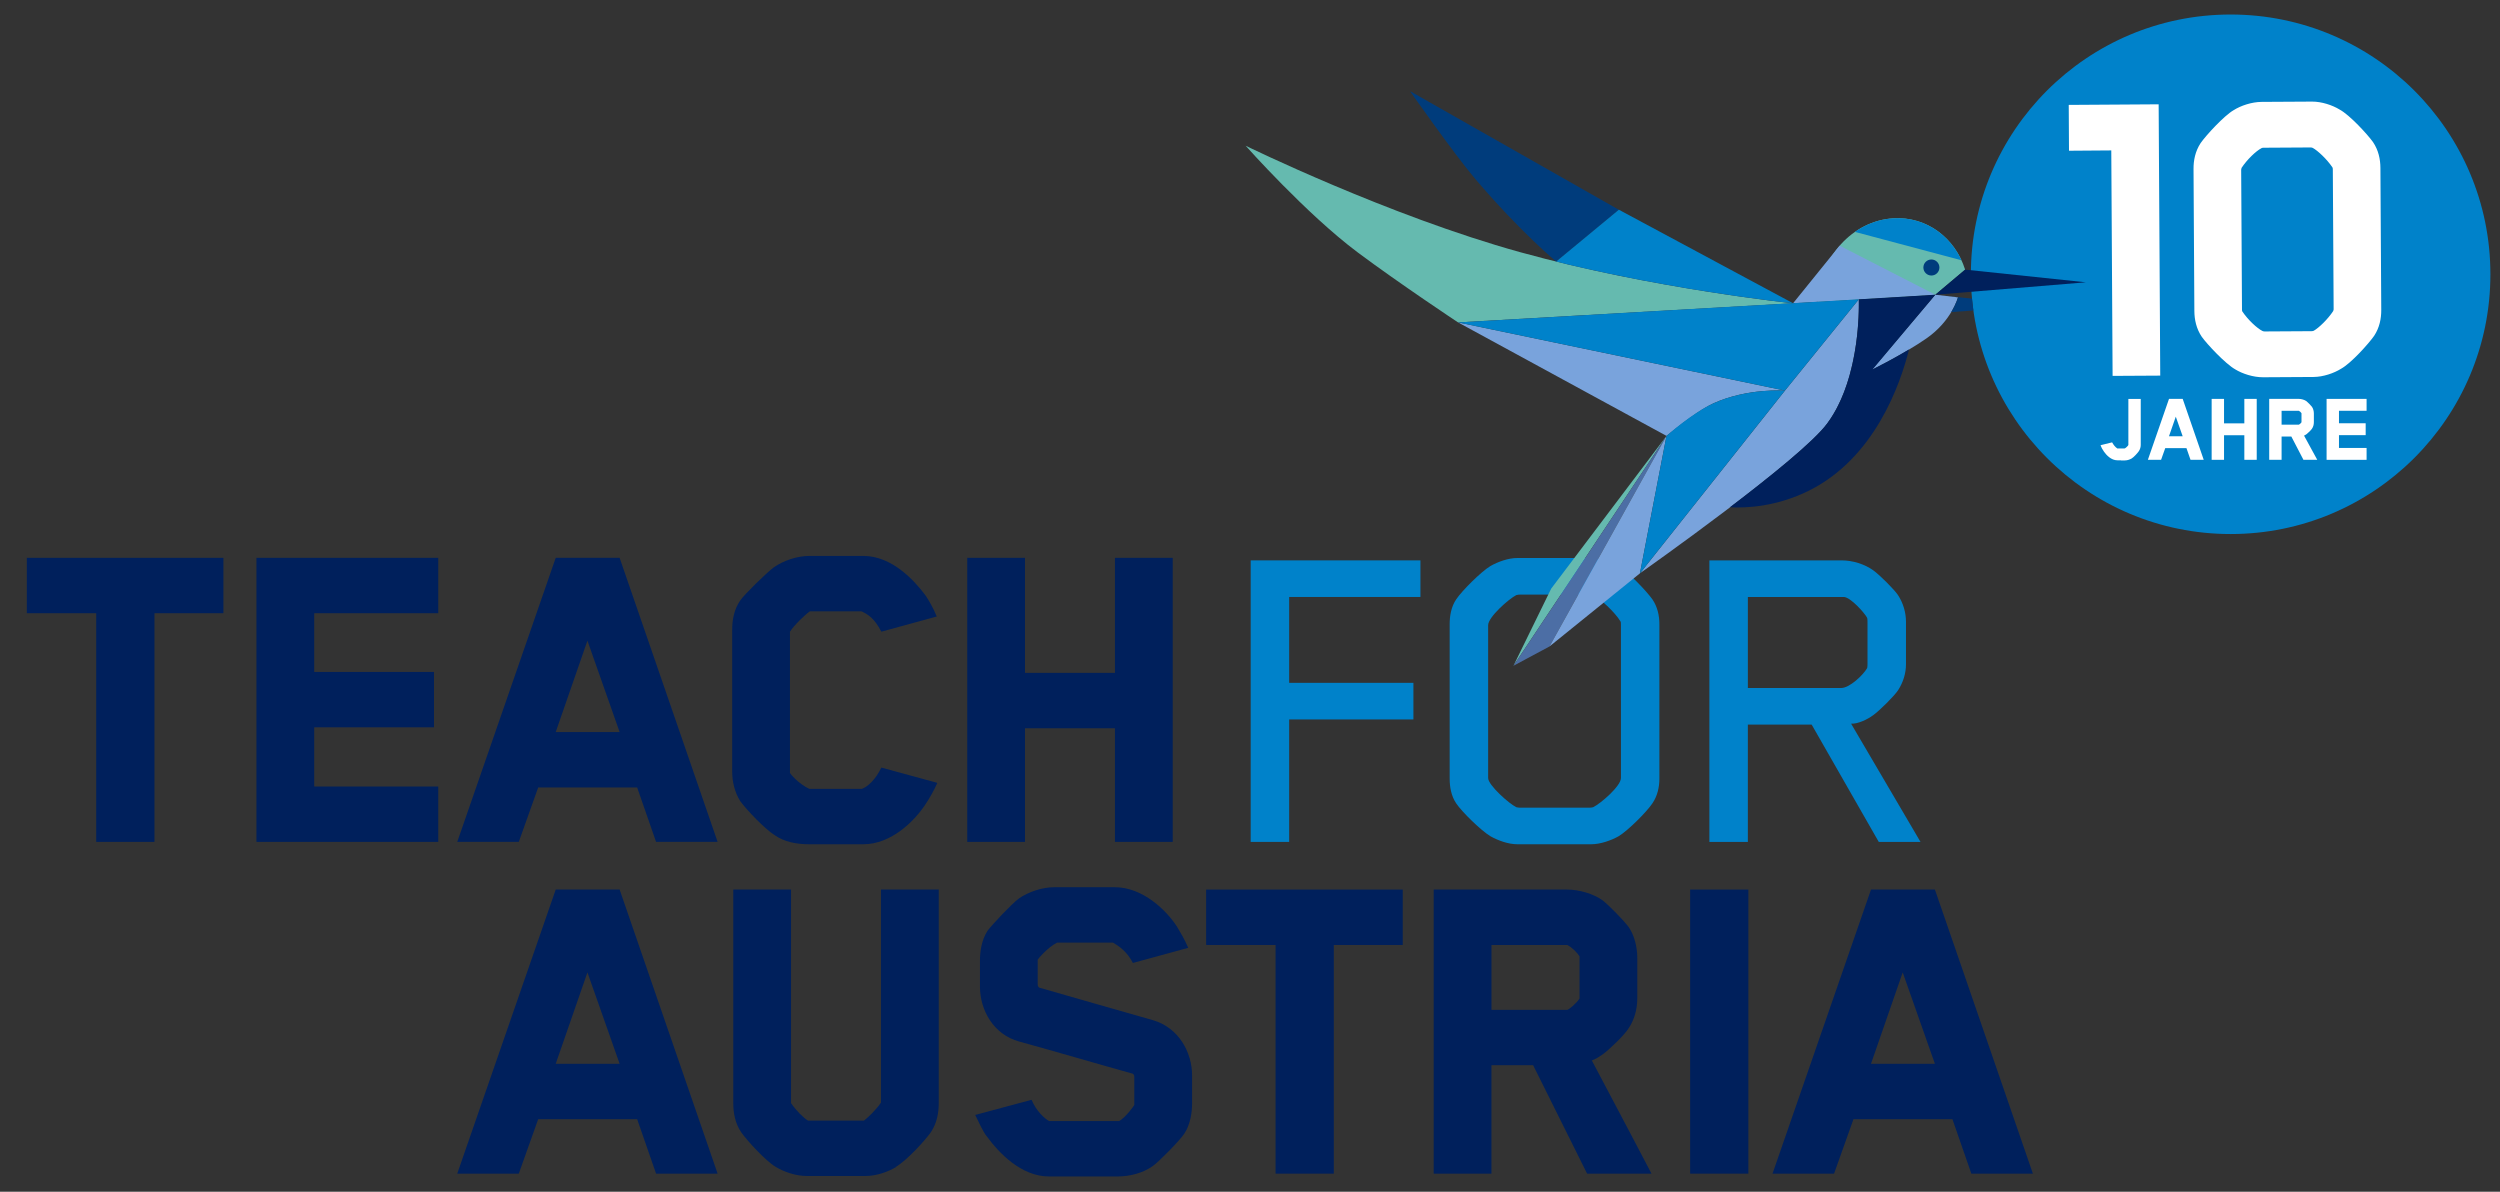 <?xml version="1.0" encoding="utf-8"?>
<!-- Generator: Adobe Illustrator 25.1.0, SVG Export Plug-In . SVG Version: 6.00 Build 0)  -->
<svg version="1.1" id="Ebene_1" xmlns="http://www.w3.org/2000/svg" xmlns:xlink="http://www.w3.org/1999/xlink" x="0px" y="0px"
	 viewBox="0 0 1255.67 598.57" style="enable-background:new 0 0 1255.67 598.57;" xml:space="preserve">
<rect x="0" y="0" width="1255.67" height="598.57" fill="#333333" stroke="none"/>
<style type="text/css">
	.st0{fill:#00205C;}
	.st1{fill:#0082CA;}
	.st2{fill:#FFFFFF;}
	.st3{fill:#65BAAF;}
	.st4{fill:#79A3DC;}
	.st5{fill:#4C6EA5;}
	.st6{fill:#003C7C;}
	.st7{clip-path:url(#SVGID_2_);fill:#0082CA;}
</style>
<g id="Schriftzug">
	<g>
		<path class="st0" d="M442.49,553.81c-2.62,3.81-6.66,7.61-8.56,9.04h-28.06c-2.14-1.19-6.18-5.23-8.56-8.8V446.8H368.3v107.25
			c0,4.99,0.95,10.23,4.04,14.74c2.85,4.04,12.13,14.27,17.36,17.36c4.04,2.38,9.75,4.52,15.69,4.52h29.25
			c5.71,0,11.41-2.14,15.46-4.52h-0.24c5.71-3.33,14.74-13.32,17.6-17.36c3.09-4.52,4.04-9.75,4.04-14.74V446.8h-29.01V553.81z"/>
		<path class="st0" d="M579.23,512.44c-19.02-5.47-38.52-10.94-57.31-16.41c0,0-0.71-0.48-0.71-1.43V482c0-0.24,4.99-6.18,9.75-8.56
			h28.06c2.85,1.66,7.13,4.52,9.99,10.23l27.82-7.61c-2.14-4.76-3.57-7.13-5.71-10.7c-5.23-8.09-17.12-19.74-31.15-19.74h-30.44
			c-6.18,0-13.08,2.38-17.84,5.71c-3.81,2.85-13.55,13.32-15.69,16.17c-3.09,4.76-3.8,10.7-3.8,14.98v13.08
			c0,11.65,6.66,24.02,19.74,27.58c19.02,5.23,38.29,10.94,57.07,16.17c0,0,0.71,0.48,0.71,1.43V555c0,0.24-4.28,6.18-7.61,8.09
			c-23.78,0-32.58,0-35.19,0c-2.38-1.43-6.42-4.99-8.8-10.7l-28.3,7.61c1.66,3.33,4.04,8.8,5.95,10.94
			c5.94,8.08,17.12,19.97,31.15,19.97h34.24c6.18,0,12.84-1.66,17.84-5.23c3.33-2.38,13.79-13.08,15.93-16.41
			c3.09-4.76,3.81-10.94,3.81-14.98v-14.27C598.73,528.61,592.07,516.24,579.23,512.44z"/>
		<polygon class="st0" points="605.81,474.63 640.68,474.63 640.68,589.48 669.93,589.48 669.93,474.63 704.55,474.63 704.55,446.8 
			605.81,446.8 		"/>
		<path class="st0" d="M805,529.56c3.33-2.38,10.7-9.51,12.84-12.84c3.09-4.52,4.52-9.75,4.52-15.46v-20.21
			c0-5.23-1.43-11.42-4.52-15.7c-2.38-3.09-9.51-10.46-12.84-13.08c-4.52-3.33-11.89-5.47-17.84-5.47H720.1v142.68h29.01v-54.46
			h20.93l27.11,54.46h32.34c0,0-18.55-35.43-29.96-56.83C801.43,531.94,803.33,530.75,805,529.56z M793.35,501.5
			c-1.43,2.38-5.47,5.71-6.18,5.71h-38.05v-32.58h38.05c2.38,1.19,4.99,3.81,6.18,5.71V501.5z"/>
		<rect x="848.9" y="446.8" class="st0" width="29.25" height="142.68"/>
		<path class="st0" d="M971.84,446.8h-32.1l-49.46,142.68h30.91c3.09-8.8,6.66-18.55,9.75-27.35h49.7l9.51,27.35h30.91L971.84,446.8
			z M939.74,534.31c5.23-15.22,10.7-30.68,15.93-45.9l16.17,45.9H939.74z"/>
		<path class="st0" d="M279.12,446.8l-49.46,142.68h30.91c3.09-8.8,6.66-18.55,9.75-27.35h49.7l9.51,27.35h30.91L311.22,446.8
			H279.12z M279.12,534.31c5.23-15.22,10.7-30.68,15.93-45.9l16.17,45.9H279.12z"/>
	</g>
	<g>
		<polygon class="st1" points="628.18,422.86 647.51,422.86 647.51,361.35 709.91,361.35 709.91,342.97 647.51,342.97 
			647.51,299.84 713.44,299.84 713.44,281.46 628.18,281.46 		"/>
		<path class="st1" d="M812.96,284.28c-3.77-2.12-9.19-4.01-13.67-4.01h-37.24c-4.48,0-9.66,1.89-13.43,4.01
			c-4.71,2.83-14.38,12.49-17.2,16.73c-2.59,3.77-3.3,8.48-3.3,12.49v77.54c0,4.01,0.71,8.72,3.3,12.49
			c2.83,4.24,12.49,13.67,17.2,16.5c3.77,2.12,8.95,4.01,13.43,4.01h37.24c4.48,0,9.9-1.89,13.67-4.01
			c4.71-2.83,14.14-12.25,16.97-16.5c2.59-3.77,3.53-8.25,3.53-12.49v-77.54c0-4.24-0.94-8.72-3.53-12.49
			C827.1,297.01,817.67,287.11,812.96,284.28z M814.14,390.81c0,4.01-10.13,12.73-13.9,14.61c-0.24,0-0.71,0.24-1.65,0.24h-35.35
			c-0.94,0-1.41-0.24-1.65-0.24c-3.53-1.65-14.14-11.08-14.14-14.61v-76.83c0-4.01,10.37-13.2,14.14-15.08
			c0.24,0,0.71-0.24,1.65-0.24h35.35c0.94,0,1.41,0.24,1.65,0.24c3.3,1.65,10.84,8.48,13.67,13.2c0.24,0.24,0.24,0.94,0.24,1.89
			V390.81z"/>
		<path class="st1" d="M929.74,363.47c3.3,0.24,8.25-2.12,11.08-4.24c3.3-2.36,10.61-9.66,12.49-12.49
			c2.59-4.01,4.01-8.48,4.01-13.2v-21.21c0-4.71-1.41-9.43-4.01-13.43c-1.89-2.83-9.19-10.13-12.49-12.49
			c-4.24-3.06-10.37-4.95-15.79-4.95h-66.46v141.4h19.32v-58.92h32.05l33.7,58.92h20.97L929.74,363.47z M877.89,345.56v-45.72h46.9
			c0.47,0,0.94,0,1.41,0c3.3,0.24,10.13,7.78,11.55,10.37c0.24,0.24,0.24,2.12,0.24,2.59v20.27c0,0.47,0,2.36-0.24,2.59
			c-1.89,3.3-8.72,9.9-12.96,9.9H877.89z"/>
	</g>
	<g>
		<polyline class="st0" points="13.47,280.18 13.47,308 48.33,308 48.33,422.86 77.58,422.86 77.58,308 112.21,308 112.21,280.18 		
			"/>
		<polygon class="st0" points="128.81,422.86 220.12,422.86 220.12,395.04 157.82,395.04 157.82,365.31 217.98,365.31 
			217.98,337.49 157.82,337.49 157.82,308 220.12,308 220.12,280.18 128.81,280.18 		"/>
		<path class="st0" d="M442.67,385.52c-2.85,5.94-6.66,9.51-9.75,10.7h-26.4c-5.23-2.38-9.75-7.61-9.75-8.09v-70.86
			c2.14-3.33,7.61-8.56,9.99-10.22h25.92c3.09,1.43,6.42,3.33,9.99,10.22l27.82-7.61c-1.66-4.28-4.52-9.04-5.71-10.7
			c-5.71-7.61-16.88-19.74-31.15-19.74h-27.11c-6.18,0-13.08,2.38-17.84,5.71c-3.81,2.85-14.74,13.55-16.88,16.65
			c-3.09,4.52-4.04,9.51-4.04,14.74v71.34c0,4.76,1.19,10.22,4.04,14.74c3.33,4.52,12.37,14.03,17.36,17.12
			c4.76,3.33,10.94,4.52,17.12,4.52h27.35c14.03,0,25.68-11.65,31.15-19.98c1.9-2.85,4.28-6.9,5.95-10.7l-0.24-0.24L442.67,385.52z"
			/>
		<polygon class="st0" points="560,280.18 560,337.96 514.82,337.96 514.82,280.18 485.81,280.18 485.81,422.86 514.82,422.86 
			514.82,365.79 560,365.79 560,422.86 589.02,422.86 589.02,280.18 		"/>
		<path class="st0" d="M279.12,280.18l-49.46,142.68h30.91c3.09-8.8,6.66-18.55,9.75-27.35h49.7l9.51,27.35h30.91l-49.22-142.68
			H279.12z M279.12,367.69c5.23-15.22,10.7-30.68,15.93-45.9l16.17,45.9H279.12z"/>
	</g>
</g>
<g>
	<g>
		<circle class="st1" cx="1120.38" cy="137.76" r="130.47"/>
		<polygon class="st2" points="1039.06,52.69 1039.19,75.71 1060.43,75.55 1061.09,188.8 1085.02,188.66 1084.22,52.39 		"/>
		<path class="st2" d="M1196.03,155.65l-0.42-71.32c-0.03-4.33-0.96-8.88-3.72-12.97c-2.76-3.86-11.7-13.6-16.73-16.31
			c-3.66-2.26-9.14-4.05-13.92-4.02l-25.29,0.15c-5.01,0.03-10.47,1.88-14.1,4.18c-4.77,2.76-13.83,12.61-16.54,16.5
			c-2.71,4.12-3.6,8.68-3.57,13.01l0.42,71.32c0.03,4.33,0.96,8.88,3.72,12.97c2.76,3.86,11.93,13.6,16.73,16.31
			c3.66,2.26,9.14,4.05,14.15,4.02l25.29-0.15c4.79-0.03,10.24-1.88,13.88-4.18c5-2.76,13.83-12.61,16.54-16.5
			C1195.17,164.54,1196.06,159.98,1196.03,155.65z M1171.88,156.25c-2.71,4.12-7.24,8.47-9.74,9.86c-0.45,0.23-1.14,0.23-1.14,0.23
			l-23.47,0.14c-0.23,0-0.68,0-1.14-0.22c-2.74-1.35-7.33-5.65-10.08-9.74c-0.23-0.23-0.23-0.91-0.23-0.91l-0.41-70.18
			c0,0,0-0.68,0.22-1.14c2.71-4.12,7.24-8.47,9.97-9.86c0.23-0.23,1.14-0.23,1.14-0.23l23.47-0.14c0.23,0,0.68,0,1.14,0.22
			c2.51,1.35,7.1,5.66,9.86,9.74c0.23,0.23,0.23,1.14,0.23,1.14l0.41,70.18C1172.1,155.33,1172.1,155.79,1171.88,156.25z"/>
		<g>
			<path class="st2" d="M1065.34,231.2h-1.84c-3.11,0-5.51-2.6-6.73-4.33c-0.66-0.92-1.28-1.99-1.73-3.26l5.81-1.43
				c0.71,1.27,1.53,2.35,2.6,3.06h3.67c0.41,0,1.89-1.48,1.89-1.73v-23.15h6.22v23.1c0,1.07-0.31,2.19-0.97,3.16
				c-0.56,0.87-2.5,3.01-3.62,3.67c-0.92,0.51-2.14,0.97-3.37,0.97h-1.94V231.2z"/>
			<path class="st2" d="M1100.23,230.95l-2.04-5.86h-10.66c-0.66,1.89-1.43,3.98-2.09,5.86h-6.63l10.61-30.6h6.88l10.56,30.6
				H1100.23z M1092.83,209.28c-1.12,3.26-2.29,6.58-3.42,9.84h6.88L1092.83,209.28z"/>
			<path class="st2" d="M1127.26,230.95v-12.34h-10.2v12.34h-6.22v-30.6h6.22v12.29h10.2v-12.29h6.22v30.6H1127.26z"/>
			<path class="st2" d="M1161.22,215.34c-0.46,0.71-2.04,2.24-2.75,2.75c-0.41,0.31-0.82,0.51-1.22,0.71
				c2.5,4.59,6.63,12.14,6.63,12.14h-6.94l-6.07-11.68h-4.9v11.68h-6.22v-30.6h14.89c1.27,0,2.86,0.46,3.82,1.17
				c0.71,0.56,2.24,2.14,2.75,2.8c0.66,0.92,0.97,2.24,0.97,3.37v4.33C1162.19,213.25,1161.88,214.37,1161.22,215.34z
				 M1155.97,207.54c-0.25-0.41-0.82-0.97-1.33-1.22h-8.67v6.99h8.67c0.15,0,1.02-0.71,1.33-1.22V207.54z"/>
			<path class="st2" d="M1168.57,230.95v-30.6h20.09v5.97h-13.87v6.27h13.41v5.97h-13.41v6.43h13.87v5.97H1168.57z"/>
		</g>
	</g>
	<g>
		<g>
			<path class="st3" d="M900.58,152.33c0,0-70.96-7.37-137.03-25.66c-66.07-18.28-137.91-53.48-137.91-53.48
				s30.42,34.26,56.37,53.64c20.83,15.55,50.31,35.1,50.31,35.1"/>
		</g>
		<polygon class="st3" points="760.15,334.41 779.12,295.63 837.03,218.94 		"/>
		<path class="st3" d="M951.04,109.65c-20.62,1.19-37.39,19.83-37.9,41.88l20.47-1.18l38.43-2.31l14.98-12.61
			C981.99,119.53,967.79,108.68,951.04,109.65"/>
		<polygon class="st4" points="972.04,148.03 923.99,123.4 900.59,152.33 		"/>
		<g>
			<path class="st4" d="M933.61,150.35l-37.1,45.83l-72.75,91.71c3.06-2.15,80.1-56.49,93.94-75.1
				C935.29,189.11,933.61,150.35,933.61,150.35"/>
			<path class="st4" d="M860.83,202.47c17.04-7.64,35.68-6.29,35.68-6.29l0,0l0,0l-164.18-34.25l104.71,57.01
				C843.46,213.66,853.81,205.61,860.83,202.47"/>
			<path class="st4" d="M972.04,148.03L940.1,185.8c0,0,16.17-7.98,27.44-15.79c12.85-8.91,15.89-20.68,15.89-20.68"/>
		</g>
		<polygon class="st5" points="778.24,324.71 760.15,334.41 837.04,218.94 		"/>
		<polygon class="st4" points="778.24,324.71 823.69,287.97 837.03,218.94 		"/>
		<g>
			<path class="st6" d="M813.11,105.37l-104.9-59.59c0,0,21.99,31.42,32.77,44.1c22.55,26.54,40.65,41.52,40.65,41.52"/>
			<path class="st0" d="M972.04,148.03l-38.43,2.31l0,0c0,0,1.06,24.58-7.4,46.55c-1,2.59-2.13,5.14-3.41,7.61
				c-0.14,0.27-0.27,0.54-0.42,0.81c-0.21,0.39-0.43,0.78-0.65,1.17c-0.21,0.38-0.43,0.76-0.65,1.13c-0.19,0.33-0.39,0.66-0.59,0.98
				c-0.28,0.46-0.57,0.91-0.86,1.35c-0.17,0.25-0.33,0.51-0.5,0.76c-0.47,0.7-0.96,1.39-1.46,2.07l0,0
				c-6.68,8.99-28.09,26.3-48.79,42.04c8.19,0.42,23.42-0.26,39.71-8.38c32.95-16.42,45.82-53.19,50.25-70.9
				c-8.25,4.93-16.42,9.07-18.34,10.03L972.04,148.03z"/>
		</g>
		<polygon class="st0" points="972.04,148.04 987.02,135.42 1047.64,141.79 		"/>
		<g>
			<path class="st1" d="M896.51,196.18c0,0-18.63-1.35-35.68,6.29c-10.84,4.86-23.8,16.47-23.8,16.47l-13.34,69.03L896.51,196.18z"
				/>
			<path class="st1" d="M933.61,150.35l-201.28,11.59c0,0,164.16,34.25,164.18,34.25l0,0L933.61,150.35z"/>
			<path class="st1" d="M784.56,132.11c0.79,0.19,1.57,0.38,2.36,0.57c0.19,0.05,0.38,0.09,0.57,0.13c0.76,0.18,1.52,0.36,2.29,0.54
				c0.2,0.05,0.4,0.09,0.6,0.14c0.77,0.18,1.53,0.36,2.3,0.53c0.18,0.04,0.36,0.08,0.54,0.13c0.79,0.18,1.58,0.36,2.36,0.54
				c0.14,0.03,0.27,0.06,0.41,0.09c0.84,0.19,1.67,0.38,2.51,0.56c0.03,0.01,0.06,0.01,0.09,0.02c6.43,1.43,12.78,2.76,18.98,3.99
				c0.08,0.02,0.15,0.03,0.22,0.05c0.82,0.16,1.64,0.33,2.46,0.49c0.08,0.02,0.17,0.03,0.25,0.05c0.82,0.16,1.64,0.32,2.46,0.48
				c0.06,0.01,0.12,0.02,0.18,0.03c0.84,0.16,1.67,0.32,2.5,0.48c0.03,0.01,0.07,0.01,0.1,0.02c6.95,1.32,13.66,2.52,20.01,3.6
				c0.02,0,0.04,0.01,0.06,0.01c0.77,0.13,1.54,0.26,2.3,0.39c0.04,0.01,0.07,0.01,0.1,0.02c0.76,0.13,1.51,0.25,2.26,0.37
				c0.03,0,0.06,0.01,0.08,0.01c6.93,1.14,13.36,2.13,19.16,2.98c0.04,0.01,0.07,0.01,0.11,0.02c0.59,0.09,1.18,0.17,1.77,0.26
				c0.07,0.01,0.14,0.02,0.21,0.03c0.58,0.08,1.15,0.16,1.71,0.24c0.05,0.01,0.09,0.02,0.13,0.02c0.58,0.08,1.15,0.16,1.72,0.24
				c0.03,0.01,0.06,0.01,0.09,0.01c0.58,0.08,1.14,0.16,1.71,0.24l0,0c3.43,0.48,6.55,0.9,9.32,1.25c0.05,0.01,0.1,0.01,0.15,0.02
				c0.4,0.05,0.8,0.1,1.18,0.15c0.07,0.01,0.14,0.02,0.22,0.03c0.37,0.05,0.74,0.09,1.1,0.14c0.08,0.01,0.15,0.02,0.23,0.03
				c0.36,0.05,0.7,0.09,1.04,0.13c0.07,0.01,0.14,0.02,0.21,0.03c0.33,0.04,0.65,0.08,0.96,0.12c0.09,0.01,0.18,0.02,0.26,0.03
				c0.32,0.04,0.64,0.08,0.94,0.11c0.01,0,0.01,0,0.01,0c1.75,0.21,3.22,0.39,4.41,0.52c0.03,0,0.07,0.01,0.1,0.01
				c0.17,0.02,0.33,0.04,0.49,0.05c0.08,0.01,0.17,0.02,0.25,0.03c0.14,0.02,0.26,0.03,0.39,0.04c0.07,0.01,0.14,0.02,0.21,0.02
				c0.11,0.01,0.22,0.02,0.32,0.04c0.11,0.01,0.22,0.02,0.32,0.04c0.04,0,0.07,0.01,0.1,0.01c0.13,0.01,0.25,0.03,0.35,0.04
				c0.03,0,0.06,0.01,0.09,0.01c0.08,0.01,0.16,0.02,0.22,0.03c0.05,0,0.1,0.01,0.14,0.01c0.26,0.03,0.41,0.04,0.41,0.04
				l-87.48-46.97l-31.47,26.02c0.84,0.21,1.69,0.41,2.53,0.62C784.3,132.04,784.43,132.07,784.56,132.11"/>
		</g>
		<g>
			<defs>
				<path id="SVGID_1_" d="M987.02,135.43l-14.98,12.61l-38.43,2.31l-20.47,1.18c0.52-22.05,17.28-40.69,37.9-41.88
					c2.67-0.15,5.27-0.01,7.79,0.41C972.08,112.27,982.79,122.07,987.02,135.43"/>
			</defs>
			<clipPath id="SVGID_2_">
				<use xlink:href="#SVGID_1_"  style="overflow:visible;"/>
			</clipPath>
			<polygon class="st7" points="1007.28,136.61 963.05,101.65 911.45,111.09 			"/>
		</g>
		<path class="st6" d="M983.43,149.33c0,0-0.82,3.15-3.38,7.42l11.12-0.81c-0.28-1.98-0.51-3.97-0.69-5.97l-14.33-1.46
			L983.43,149.33z"/>
		<path class="st6" d="M974.11,134.36c0,2.23-1.81,4.03-4.03,4.03c-2.22,0-4.03-1.8-4.03-4.03c0-2.23,1.81-4.03,4.03-4.03
			C972.3,130.33,974.11,132.14,974.11,134.36"/>
	</g>
</g>
</svg>
